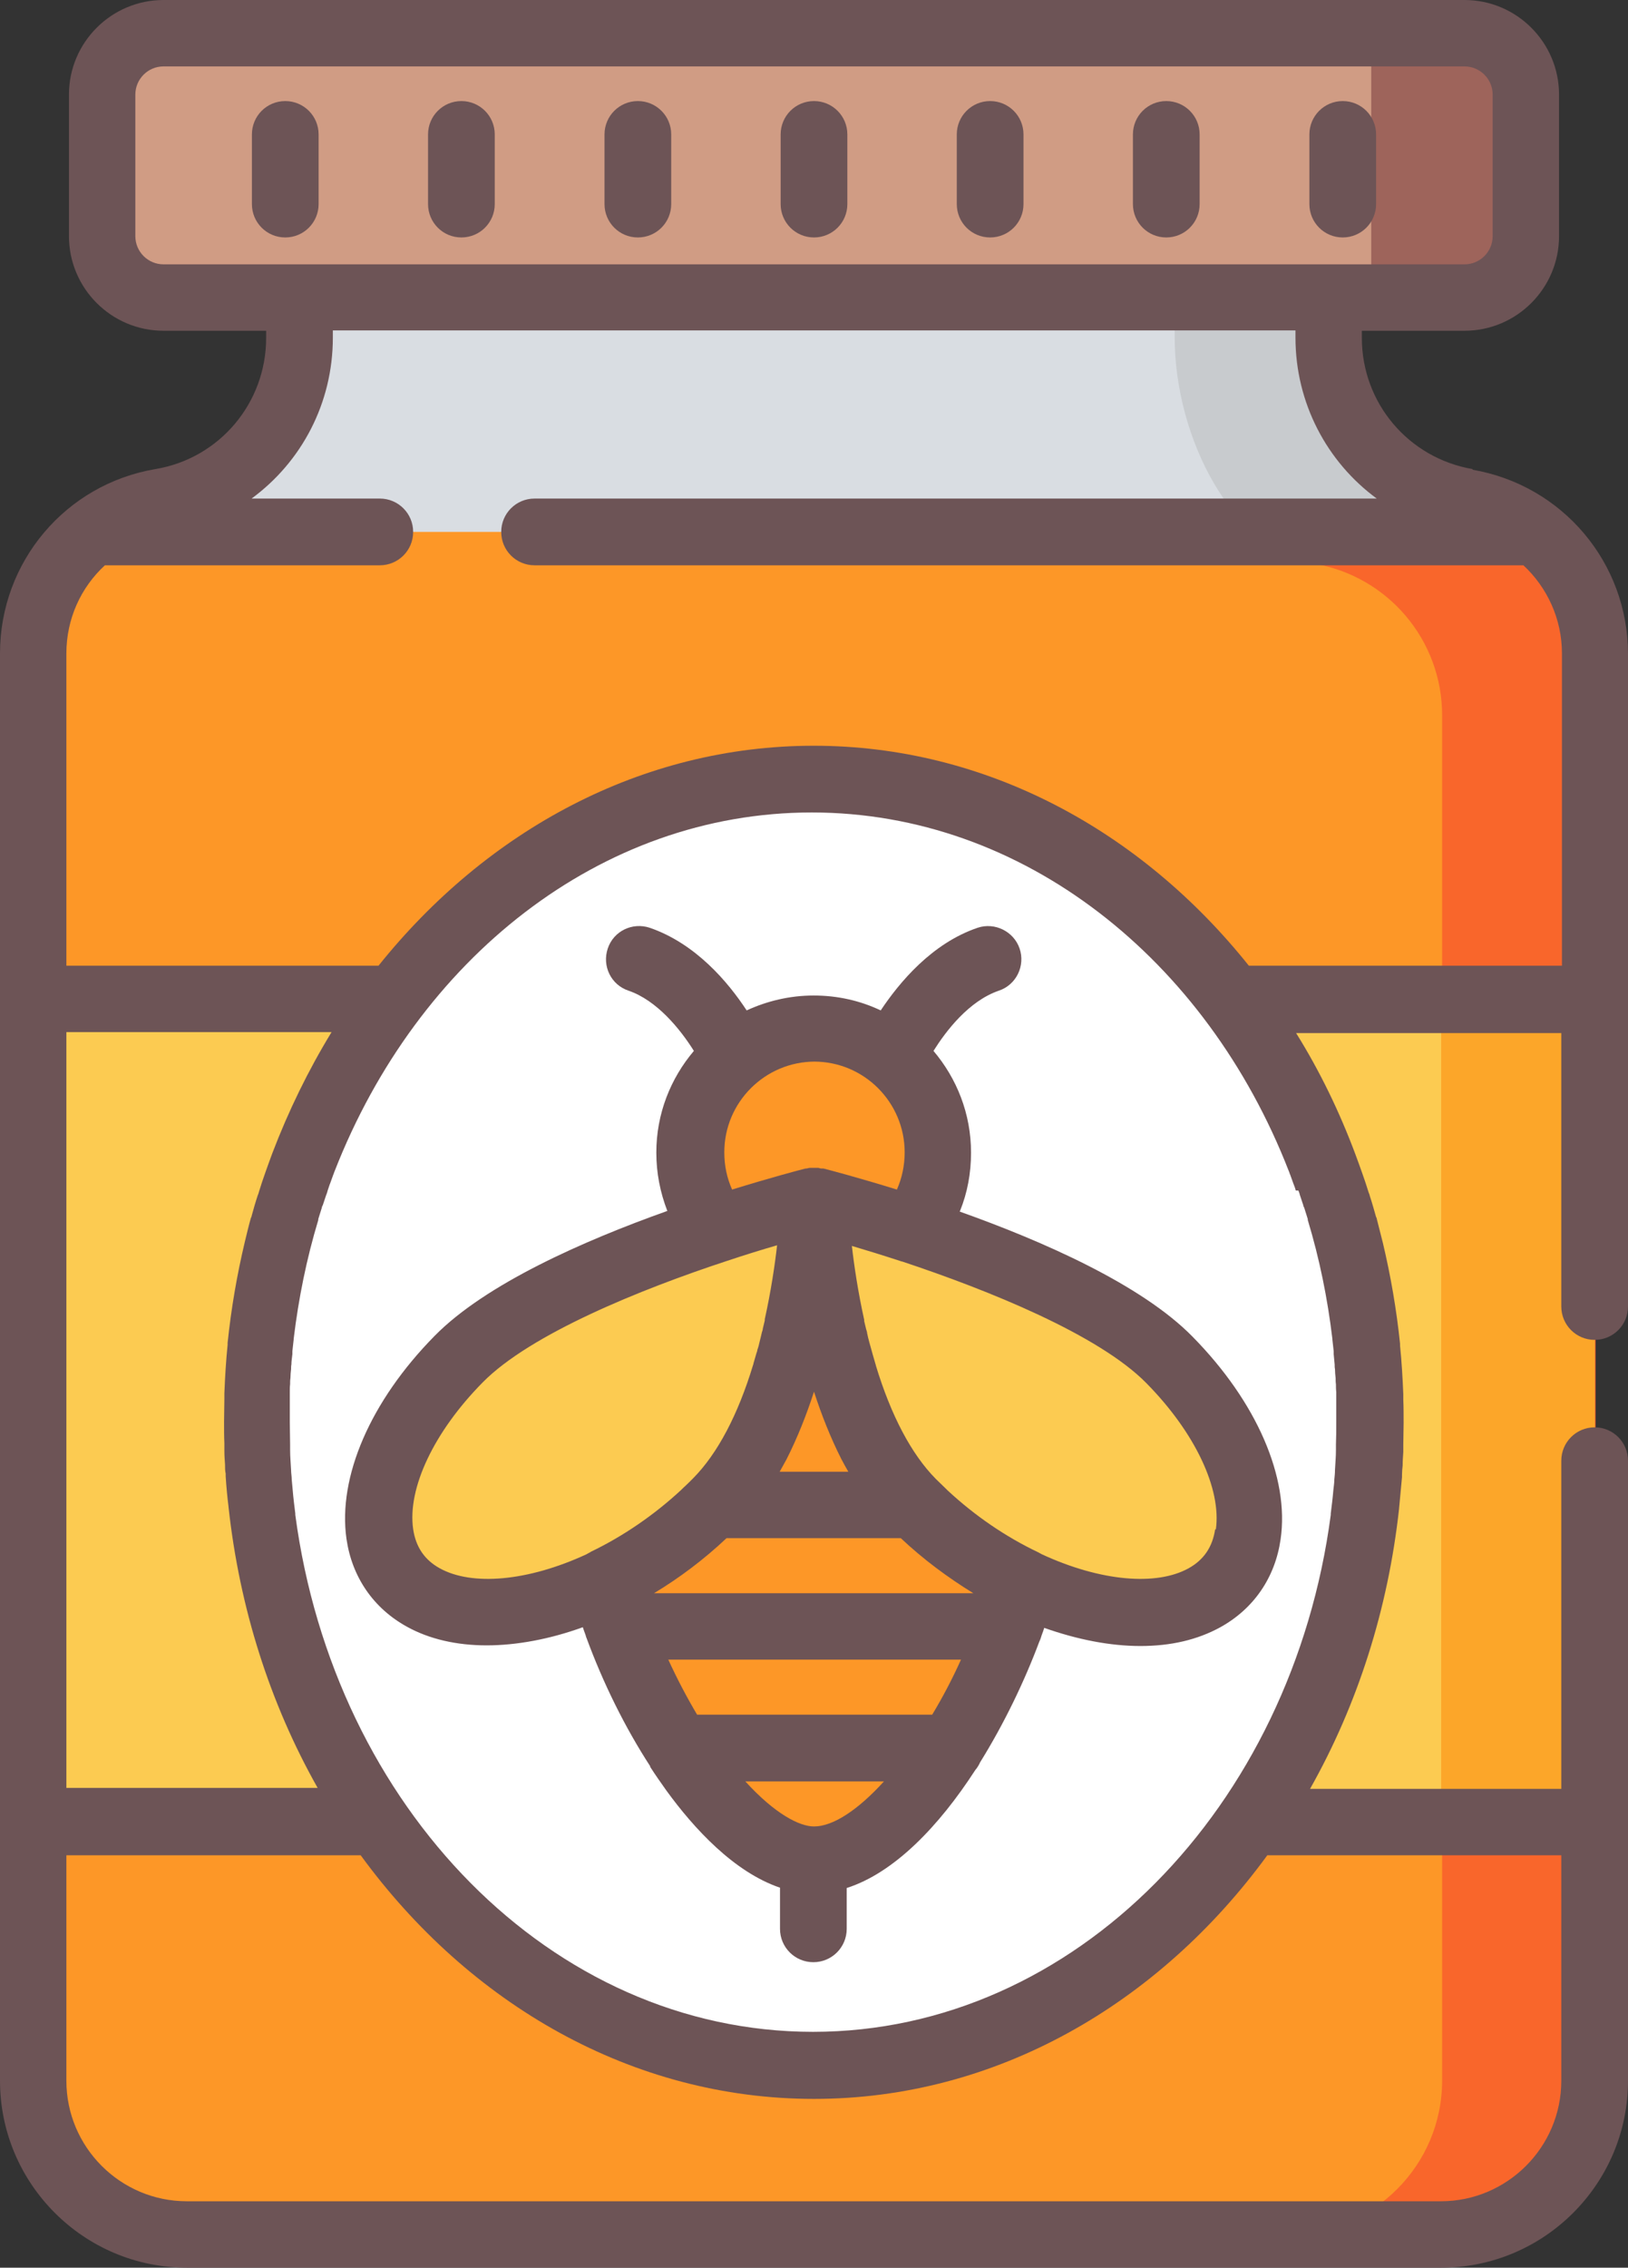 <svg xmlns="http://www.w3.org/2000/svg" id="Calque_10" viewBox="0 0 50.28 70"><rect x="0" y="0" width="50.28" height="70" fill="#333333" stroke="none"/><path d="M41.03,10.43v-2.93H9.25v2.93c0,2.5-1.81,4.64-4.28,5.07h0c-2.28.39-3.95,2.36-3.95,4.68v44.06c0,2.62,2.12,4.74,4.74,4.74h38.74c2.62,0,4.74-2.12,4.74-4.74V20.17c0-2.31-1.67-4.29-3.95-4.68h0c-2.47-.42-4.28-2.56-4.28-5.07Z" fill="#d9dde2" stroke-width="0"></path><path d="M45.3,15.49h0c-2.47-.42-4.28-2.56-4.28-5.07v-2.93h-4.74v2.93c0,3.12,1.81,6.56,4.28,6.98h0c2.28.39,3.95,2.36,3.95,4.68v42.14c0,2.62-2.12,4.74-4.74,4.74h4.74c2.62,0,4.74-2.12,4.74-4.74V20.17c0-2.31-1.67-4.29-3.95-4.68Z" fill="#c8cbce" stroke-width="0"></path><path d="M47.41,16.42H2.86c-1.13.87-1.84,2.24-1.84,3.75v44.06c0,2.62,2.12,4.74,4.74,4.74h38.74c2.62,0,4.74-2.12,4.74-4.74V20.17c0-1.51-.71-2.87-1.84-3.75Z" fill="#fd9727" stroke-width="0"></path><path d="M49.24,19.91s0-.05,0-.08c0-.06,0-.12-.02-.18,0-.03,0-.05,0-.08,0-.07-.02-.14-.03-.21,0-.01,0-.03,0-.04-.01-.08-.03-.16-.05-.24,0-.02-.01-.04-.02-.06-.02-.06-.03-.12-.05-.18,0-.02-.01-.05-.02-.07-.02-.06-.04-.13-.06-.19,0-.02-.01-.03-.02-.05-.03-.08-.06-.16-.09-.23,0-.01,0-.02-.01-.03-.03-.06-.06-.13-.09-.19,0-.02-.02-.04-.03-.06-.03-.06-.06-.12-.09-.18,0-.01-.02-.03-.02-.04-.08-.14-.17-.28-.27-.42,0-.01-.02-.03-.03-.04-.04-.06-.08-.11-.13-.16,0-.01-.02-.02-.03-.04-.11-.13-.22-.25-.34-.37,0,0-.02-.02-.02-.02-.05-.05-.11-.1-.16-.15-.01,0-.02-.02-.03-.03-.06-.05-.13-.11-.19-.16h-8.74c.56.52,1.2.87,1.89.99h0c2.28.39,3.95,2.36,3.95,4.68v42.14c0,2.62-2.12,4.74-4.74,4.74h4.74c2.62,0,4.74-2.12,4.74-4.74V20.17c0-.09,0-.17,0-.25Z" fill="#f9662b" stroke-width="0"></path><path d="M45.23,9.18H5.05c-1.05,0-1.89-.85-1.89-1.89V2.92c0-1.05.85-1.89,1.89-1.89h40.18c1.05,0,1.89.85,1.89,1.89v4.37c0,1.05-.85,1.89-1.89,1.89Z" fill="#d09c84" stroke-width="0"></path><path d="M45.23,1.03h-2.88v8.16h2.88c1.05,0,1.89-.85,1.89-1.89V2.92c0-1.05-.85-1.89-1.89-1.89Z" fill="#9e645b" stroke-width="0"></path><rect x="1.03" y="30.84" width="48.22" height="25.4" fill="#fccb51" stroke-width="0"></rect><rect x="44.51" y="30.84" width="4.74" height="25.4" fill="#fca629" stroke-width="0"></rect><ellipse cx="25.14" cy="43.9" rx="17.2" ry="19.86" fill="#fff" stroke-width="0"></ellipse><path d="M32.08,45.8c0,4.49-3.87,11.6-6.94,11.6s-6.94-7.12-6.94-11.6,2.98-8.13,6.94-8.13,6.94,3.64,6.94,8.13Z" fill="#fd9727" stroke-width="0"></path><circle cx="25.14" cy="35.58" r="3.83" fill="#fd9727" stroke-width="0"></circle><path d="M36.11,41.96c2.8,2.84,3.29,6.14,1.09,7.36s-6.25-.1-9.05-2.94c-2.8-2.84-3.01-9.31-3.01-9.31,0,0,8.17,2.05,10.97,4.9Z" fill="#fccb51" stroke-width="0"></path><path d="M14.17,41.96c-2.8,2.84-3.29,6.14-1.09,7.36s6.25-.1,9.05-2.94c2.8-2.84,3.01-9.31,3.01-9.31,0,0-8.17,2.05-10.97,4.9Z" fill="#fccb51" stroke-width="0"></path><path d="M9.84,6.3v-2.15c0-.57-.46-1.03-1.03-1.03s-1.03.46-1.03,1.03v2.15c0,.57.46,1.03,1.03,1.03s1.03-.46,1.03-1.03Z" fill="#6d5456" stroke-width="0"></path><path d="M14.25,7.33c.57,0,1.03-.46,1.03-1.03v-2.15c0-.57-.46-1.03-1.03-1.03s-1.03.46-1.03,1.03v2.15c0,.57.46,1.03,1.03,1.03Z" fill="#6d5456" stroke-width="0"></path><path d="M19.7,7.33c.57,0,1.03-.46,1.03-1.03v-2.15c0-.57-.46-1.03-1.03-1.03s-1.03.46-1.03,1.03v2.15c0,.57.46,1.03,1.03,1.03Z" fill="#6d5456" stroke-width="0"></path><path d="M30.58,7.33c.57,0,1.03-.46,1.03-1.03v-2.15c0-.57-.46-1.03-1.03-1.03s-1.03.46-1.03,1.03v2.15c0,.57.46,1.03,1.03,1.03Z" fill="#6d5456" stroke-width="0"></path><path d="M25.14,7.33c.57,0,1.03-.46,1.03-1.03v-2.15c0-.57-.46-1.03-1.03-1.03s-1.03.46-1.03,1.03v2.15c0,.57.46,1.03,1.03,1.03Z" fill="#6d5456" stroke-width="0"></path><path d="M36.02,7.33c.57,0,1.03-.46,1.03-1.03v-2.15c0-.57-.46-1.03-1.03-1.03s-1.03.46-1.03,1.03v2.15c0,.57.46,1.03,1.03,1.03Z" fill="#6d5456" stroke-width="0"></path><path d="M41.47,7.33c.57,0,1.03-.46,1.03-1.03v-2.15c0-.57-.46-1.03-1.03-1.03s-1.03.46-1.03,1.03v2.15c0,.57.46,1.03,1.03,1.03Z" fill="#6d5456" stroke-width="0"></path><path d="M45.48,14.48c-1.98-.34-3.42-2.04-3.42-4.05v-.22h3.17c1.61,0,2.92-1.31,2.92-2.92V2.92c0-1.61-1.31-2.92-2.92-2.92H5.05c-1.61,0-2.92,1.31-2.92,2.92v4.37c0,1.61,1.31,2.92,2.92,2.92h3.17v.22c0,2.01-1.44,3.72-3.42,4.05-2.78.47-4.8,2.87-4.8,5.69v44.06c0,3.18,2.59,5.77,5.77,5.77h38.74c3.18,0,5.77-2.59,5.77-5.77v-19.14c0-.57-.46-1.03-1.03-1.03s-1.03.46-1.03,1.03v10.13h-7.76c1.48-2.62,2.41-5.56,2.75-8.65,0,0,0,0,0-.01.03-.32.06-.64.09-.96,0-.03,0-.05,0-.08,0-.09.01-.19.02-.28,0-.14.01-.28.02-.42,0-.08,0-.15,0-.23,0-.22.01-.44.01-.66,0-.24,0-.49-.01-.73,0-.05,0-.11,0-.16-.02-.5-.05-1-.1-1.5,0-.02,0-.04,0-.06-.11-1.06-.29-2.1-.53-3.11,0,0,0,0,0,0-.06-.25-.13-.5-.19-.75,0-.02-.01-.04-.02-.05-.06-.21-.12-.43-.19-.64-.01-.04-.02-.08-.04-.12-.06-.2-.13-.4-.2-.6-.03-.09-.07-.19-.1-.28-.04-.1-.07-.2-.11-.3-.49-1.31-1.1-2.57-1.83-3.74h8.19v8.44c0,.57.46,1.03,1.03,1.03s1.03-.46,1.03-1.03v-20.14c0-2.82-2.02-5.21-4.8-5.69ZM5.05,8.16c-.48,0-.87-.39-.87-.87V2.92c0-.48.39-.87.87-.87h40.18c.48,0,.87.39.87.87v4.37c0,.48-.39.87-.87.87H5.05ZM2.05,31.86h8.19c-.72,1.18-1.33,2.43-1.83,3.74-.04.1-.07.2-.11.3-.03.09-.07.19-.1.28-.07.2-.14.4-.2.6-.01.04-.02.08-.04.12-.07.21-.13.42-.19.64,0,.02-.01.04-.02.05-.07.25-.13.5-.19.75,0,0,0,0,0,0-.24,1.01-.42,2.05-.53,3.11,0,.02,0,.04,0,.06-.05.49-.08.99-.1,1.5,0,.05,0,.11,0,.16,0,.24-.01.48-.01.73,0,.22,0,.44.01.66,0,.08,0,.15,0,.23,0,.14.01.28.02.42,0,.1,0,.19.02.28,0,.03,0,.05,0,.08.02.32.05.64.09.96,0,0,0,0,0,.01.34,3.09,1.27,6.03,2.75,8.65H2.05v-23.35ZM48.22,57.27v6.96c0,2.05-1.67,3.72-3.72,3.72H5.77c-2.05,0-3.72-1.67-3.72-3.72v-6.96h9.09c3.35,4.59,8.38,7.52,14,7.52s10.65-2.93,14-7.52h9.09ZM40.1,36.75c.02.05.04.1.05.15.03.1.07.2.1.3,0,.03.02.06.03.08.04.12.07.23.11.35,0,.01,0,.02,0,.03.36,1.19.61,2.41.76,3.67,0,0,0,.02,0,.02.01.12.03.24.04.36,0,.03,0,.06,0,.09.01.11.02.21.03.32,0,.05,0,.1.01.14,0,.09.01.19.02.28,0,.06,0,.13.01.19,0,.08,0,.16.01.24,0,.09,0,.17,0,.26,0,.06,0,.12,0,.19,0,.15,0,.3,0,.46,0,.24,0,.47-.01.71,0,.06,0,.12,0,.17,0,.21-.02.42-.03.62,0,.1-.01.19-.02.29,0,.11-.02.22-.03.33-.02.24-.05.48-.08.72,0,.01,0,.02,0,.04-1.19,9.02-7.91,15.96-15.99,15.96s-14.79-6.93-15.99-15.96c0-.01,0-.02,0-.04-.03-.24-.06-.48-.08-.72-.01-.11-.02-.22-.03-.33,0-.1-.02-.19-.02-.29-.01-.21-.03-.41-.03-.62,0-.06,0-.12,0-.17,0-.23-.01-.47-.01-.71,0-.15,0-.3,0-.46,0-.06,0-.12,0-.19,0-.09,0-.17,0-.26,0-.08,0-.16.01-.24,0-.07,0-.13.01-.19,0-.09.01-.19.02-.28,0-.05,0-.1.01-.14,0-.11.02-.21.03-.32,0-.03,0-.06,0-.09.01-.12.03-.24.04-.36,0,0,0-.02,0-.02.15-1.25.4-2.48.76-3.67,0-.01,0-.02,0-.03.04-.12.07-.23.11-.35,0-.03.02-.06.03-.08.03-.1.07-.2.1-.3.02-.05.04-.1.05-.15.03-.08.05-.16.08-.23.03-.08.06-.17.09-.25.02-.04.03-.09.05-.13,2.55-6.52,8.19-11.06,14.73-11.06s12.19,4.54,14.73,11.06c.02.04.03.09.05.13.03.08.06.17.09.25.03.08.06.15.08.23ZM48.22,29.81h-9.65c-3.33-4.17-8.12-6.79-13.44-6.79s-10.1,2.62-13.44,6.79H2.05v-9.64c0-1.07.45-2.04,1.19-2.72h8.49c.57,0,1.03-.46,1.03-1.03s-.46-1.03-1.03-1.03h-3.96c1.54-1.13,2.51-2.94,2.51-4.97v-.22h29.73v.22c0,2.02.97,3.84,2.51,4.97h-26.01c-.57,0-1.03.46-1.03,1.03s.46,1.03,1.03,1.03h30.54c.73.68,1.19,1.65,1.19,2.72v9.64h0Z" fill="#6d5456" stroke-width="0"></path><path d="M29.65,37.38c.23-.57.34-1.17.34-1.8,0-1.2-.44-2.29-1.16-3.14.39-.62,1.09-1.54,2.02-1.86.54-.18.82-.77.64-1.3s-.77-.82-1.3-.64c-1.41.48-2.41,1.68-2.99,2.55-.63-.3-1.33-.46-2.07-.46s-1.44.17-2.07.46c-.57-.87-1.57-2.06-2.99-2.55-.54-.18-1.12.1-1.3.64-.18.54.1,1.12.64,1.3.88.3,1.6,1.19,2.02,1.86-.72.85-1.16,1.94-1.16,3.14,0,.63.12,1.23.34,1.8-2.56.91-5.61,2.25-7.19,3.86-1.98,2.01-2.99,4.35-2.72,6.26.17,1.18.83,2.14,1.86,2.71.7.39,1.55.58,2.47.58s1.95-.19,2.97-.56c.03.1.07.19.1.29,0,.01,0,.02.01.03.51,1.39,1.19,2.77,1.97,3.97,0,0,0,.01,0,.02.16.25.33.49.5.73.85,1.17,2.09,2.52,3.51,3v1.27c0,.57.46,1.03,1.03,1.03s1.03-.46,1.03-1.03v-1.26c1.47-.47,2.85-1.91,3.97-3.64.06-.07.11-.15.15-.24.74-1.19,1.37-2.5,1.83-3.73.03-.06.05-.12.07-.19.03-.08.06-.16.08-.23,1.02.36,2.03.56,2.97.56s1.76-.19,2.47-.58c1.03-.57,1.69-1.53,1.86-2.71.28-1.91-.74-4.25-2.72-6.26-1.58-1.61-4.63-2.95-7.19-3.86ZM25.14,32.77c1.55,0,2.8,1.26,2.8,2.8,0,.4-.08.79-.24,1.15-1.2-.37-2.07-.6-2.27-.65-.02,0-.03,0-.03,0,0,0,0,0,0,0-.01,0-.02,0-.03,0,0,0,0,0,0,0-.03,0-.06-.01-.09-.02,0,0,0,0,0,0,0,0,0,0-.01,0-.01,0-.03,0-.04,0-.02,0-.04,0-.07,0,0,0,0,0,0,0,0,0,0,0,0,0-.02,0-.04,0-.07,0-.01,0-.02,0-.03,0,0,0-.02,0-.03,0-.04,0-.08.01-.12.02,0,0,0,0,0,0,0,0-.02,0-.03,0-.2.05-1.07.28-2.27.65-.16-.36-.24-.74-.24-1.15,0-1.55,1.26-2.8,2.8-2.8ZM26.2,45.43h-2.12c.07-.13.14-.25.21-.38h0c.34-.67.62-1.38.85-2.09.23.71.51,1.42.85,2.09,0,0,0,0,0,0,.07.13.14.26.21.38ZM18.22,47.92s-.08.04-.11.06c-1.82.84-3.54.98-4.53.43-.47-.26-.74-.66-.82-1.21-.18-1.26.64-3,2.15-4.53,1.47-1.49,4.87-2.87,7.55-3.75,0,0,0,0,0,0,.57-.19,1.09-.35,1.54-.48-.07.62-.19,1.42-.38,2.28,0,.01,0,.03,0,.04-.02.08-.04.17-.06.25,0,.04-.02.08-.03.12-.02.1-.05.2-.07.29-.02.09-.04.17-.07.25,0,.04-.02.07-.03.11-.03.1-.06.21-.09.31,0,.01,0,.02-.01.04-.47,1.55-1.1,2.74-1.85,3.5-.11.11-.22.22-.33.32-.01.01-.03.03-.04.04-.83.77-1.79,1.43-2.79,1.91ZM25.14,56.38c-.45,0-1.21-.39-2.12-1.39h4.28c-.8.88-1.57,1.39-2.16,1.39ZM28.79,52.93h-7.26c-.32-.54-.62-1.11-.89-1.7h9.04c-.27.6-.57,1.17-.89,1.7ZM20.2,49.18c.78-.47,1.54-1.04,2.24-1.7h5.38c.7.66,1.46,1.22,2.24,1.7h-9.87ZM37.53,47.2c-.08.55-.35.95-.82,1.21-.99.55-2.71.41-4.53-.43-.04-.02-.07-.04-.11-.06-1.01-.48-1.96-1.13-2.8-1.91-.01-.01-.03-.03-.04-.04-.11-.11-.22-.21-.33-.32-.75-.76-1.38-1.95-1.85-3.5,0-.01,0-.02-.01-.04-.03-.1-.06-.2-.09-.31-.01-.04-.02-.07-.03-.11-.02-.08-.05-.17-.07-.25-.03-.1-.05-.2-.07-.29,0-.04-.02-.08-.03-.12-.02-.09-.04-.17-.06-.25,0-.01,0-.03,0-.04-.19-.86-.31-1.66-.38-2.28.44.13.96.29,1.54.48,0,0,0,0,.01,0,2.68.89,6.07,2.26,7.54,3.75,1.51,1.53,2.33,3.27,2.15,4.53Z" fill="#6d5456" stroke-width="0"></path></svg>